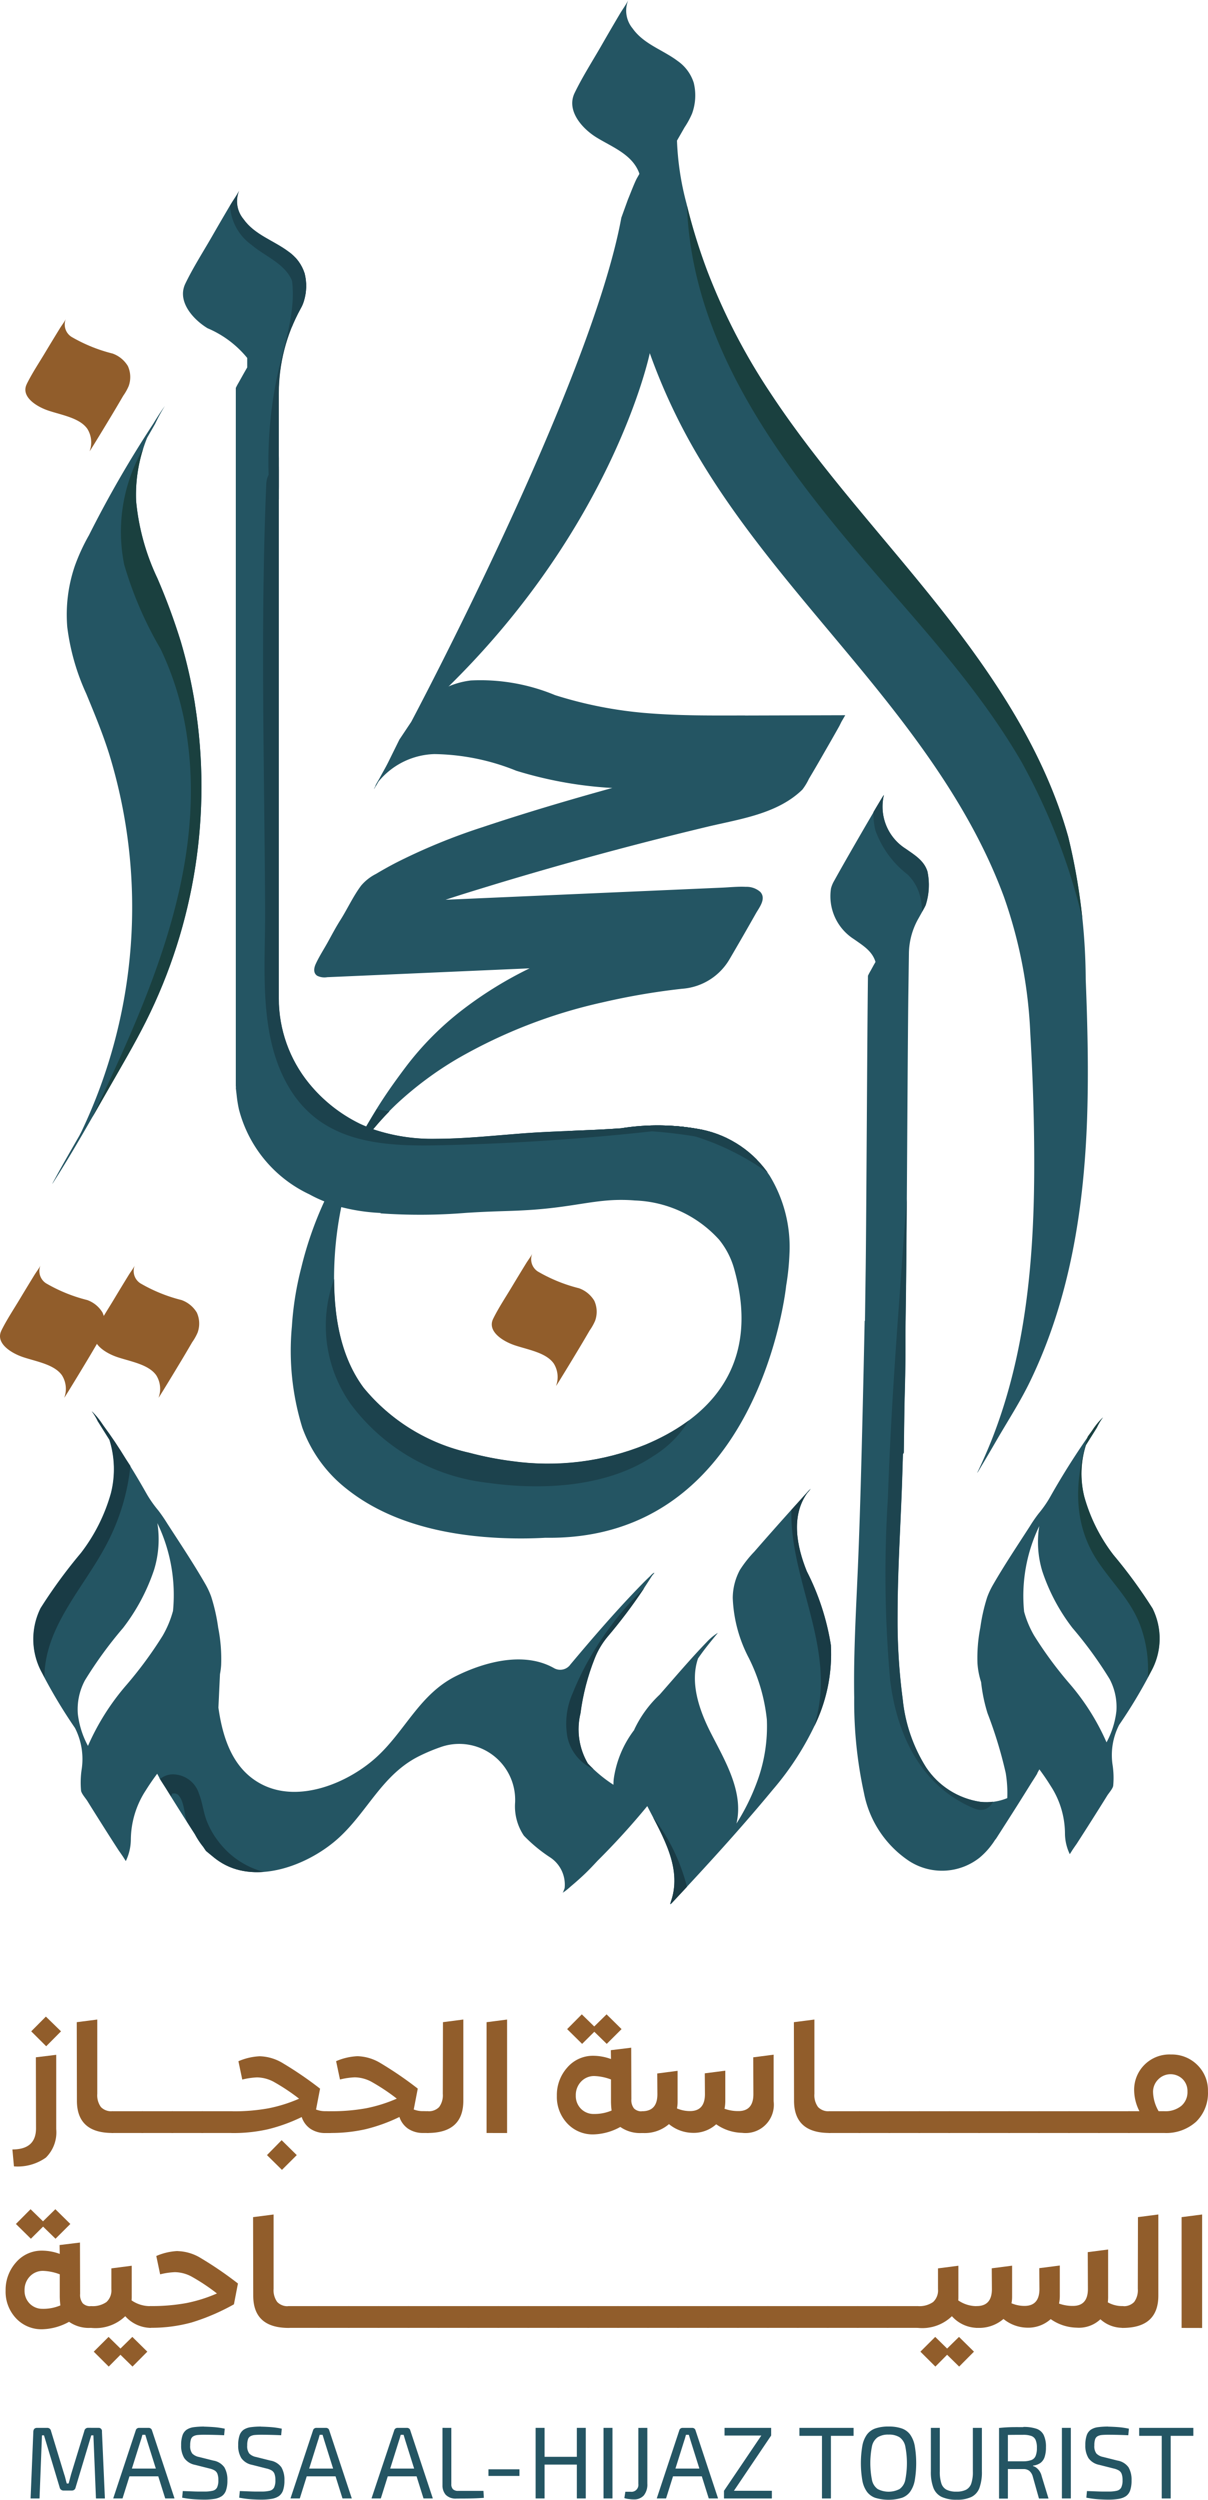 <svg xmlns="http://www.w3.org/2000/svg" xmlns:xlink="http://www.w3.org/1999/xlink" width="77.751" height="160.807" viewBox="0 0 77.751 160.807">
  <defs>
    <clipPath id="clip-path">
      <path id="Path_21017" data-name="Path 21017" d="M380.962,369.65a25.1,25.1,0,0,1-2.257-3.069,6.423,6.423,0,0,1-.64-1.531,10.335,10.335,0,0,1,.975-5.5,6.454,6.454,0,0,0,.2,2.914,12.324,12.324,0,0,0,1.938,3.637,25.751,25.751,0,0,1,2.377,3.264,3.829,3.829,0,0,1,.446,2.091,5.533,5.533,0,0,1-.634,2,14.946,14.946,0,0,0-2.408-3.808m-12.076-56.9q-.181.3-.356.594-.6,1.019-1.193,2.046c-.507.88-1.014,1.759-1.506,2.648a1.889,1.889,0,0,0-.2.483,3.273,3.273,0,0,0,1.476,3.263c.564.4,1.17.753,1.385,1.455,0,.005,0,.011,0,.016l-.111.193-.2.366q-.094.158-.171.324c-.049,3.52-.1,15.282-.146,18.8q-.023,1.7-.047,3.393l-.02.016q-.083,4.047-.186,8.094c-.056,2.171-.117,4.343-.2,6.514-.115,3.205-.343,6.411-.286,9.62a27.5,27.5,0,0,0,.627,6.131,6.8,6.8,0,0,0,2.9,4.375,3.9,3.9,0,0,0,4.541-.209,4.744,4.744,0,0,0,.806-.864c.077-.1.147-.214.219-.32-.023.053.044-.044.2-.293.143-.221.284-.444.426-.665q.854-1.329,1.686-2.673c.321-.494.444-.7.365-.6q.076-.133.147-.267c.211.286.416.577.607.877l.211.332a5.668,5.668,0,0,1,.83,2.933,3.119,3.119,0,0,0,.311,1.314l.174-.275c.131-.195.283-.412.25-.361q.5-.775.995-1.555c.329-.52.658-1.04.982-1.564.1-.166.377-.467.394-.656a5.617,5.617,0,0,0-.044-1.349,4.255,4.255,0,0,1,.414-2.535l.008-.016a32.312,32.312,0,0,0,2.056-3.429,4.353,4.353,0,0,0,.094-4.048,31.593,31.593,0,0,0-2.518-3.447,10.94,10.94,0,0,1-1.874-3.738,6.125,6.125,0,0,1,.1-3.325c.238-.376.476-.752.71-1.13a3.591,3.591,0,0,1,.393-.656,4.66,4.66,0,0,0-.559.648c-.058.082-.114.167-.171.25a23.67,23.67,0,0,0-1.4,2.085,20.658,20.658,0,0,0-1.251,2.088l-.107.185a7.4,7.4,0,0,1-.671.941,9.477,9.477,0,0,0-.556.81c-.8,1.242-1.632,2.482-2.371,3.765a4.952,4.952,0,0,0-.377.805,11.557,11.557,0,0,0-.437,1.936,10.064,10.064,0,0,0-.184,2.324,5.023,5.023,0,0,0,.233,1.192,10.454,10.454,0,0,0,.413,2,27.593,27.593,0,0,1,1.172,3.844,7.885,7.885,0,0,1,.1,1.617,3.516,3.516,0,0,1-1.724.245,5.1,5.1,0,0,1-3.5-2.224,10.1,10.1,0,0,1-1.5-4.364,38.44,38.44,0,0,1-.333-5.394c0-2.744.177-5.528.279-8.269.026-.7.044-1.408.067-2.112.018-.035.039-.068.055-.1q.02-1.446.04-2.892c0-.017,0-.034,0-.051.095-3.409.06-3.48.071-5.2q.017-1.207.034-2.414V344.2c0-.006,0-.012,0-.018h0c.048-3.622.1-15.219.145-18.71l.038-2.772a4.669,4.669,0,0,1,.605-2.224l.006-.01.256-.457a4.425,4.425,0,0,0,.214-.4,4.217,4.217,0,0,0,.116-2.161c-.214-.7-.82-1.057-1.385-1.455a3.207,3.207,0,0,1-1.417-3.477,2.79,2.79,0,0,0-.155.243" transform="translate(-365.569 -312.509)" fill="none"/>
    </clipPath>
    <clipPath id="clip-path-2">
      <path id="Path_21024" data-name="Path 21024" d="M158.123,494.648a3.949,3.949,0,0,1,.46-2.156,26.529,26.529,0,0,1,2.45-3.364,12.7,12.7,0,0,0,2-3.749,6.652,6.652,0,0,0,.21-3,10.773,10.773,0,0,1,.769,2.168,10.9,10.9,0,0,1,.236,3.5,6.632,6.632,0,0,1-.66,1.578,25.9,25.9,0,0,1-2.326,3.164,15.41,15.41,0,0,0-2.482,3.925,5.714,5.714,0,0,1-.653-2.064m1.3-18.795c.241.39.487.778.731,1.165a6.31,6.31,0,0,1,.1,3.427,11.289,11.289,0,0,1-1.932,3.853,32.5,32.5,0,0,0-2.6,3.552,4.486,4.486,0,0,0,.1,4.173,32.993,32.993,0,0,0,2.109,3.519.312.312,0,0,1,.018.032,4.385,4.385,0,0,1,.426,2.613,5.806,5.806,0,0,0-.045,1.391c.018.195.3.5.406.676.334.54.673,1.076,1.012,1.612s.68,1.071,1.025,1.6c-.034-.053.122.171.258.371l.18.284a3.232,3.232,0,0,0,.324-1.357,5.9,5.9,0,0,1,.863-3.038l.207-.325c.2-.31.408-.609.626-.9q.073.138.152.275c-.081-.1.046.108.376.617q.857,1.385,1.738,2.756l.156.243a5.135,5.135,0,0,0,.54.818c.058.087.115.174.176.257l.513.424a4.346,4.346,0,0,0,.74.48c2.343,1.185,5.51-.119,7.3-1.761,1.865-1.71,2.8-4.075,5.166-5.248a11.575,11.575,0,0,1,1.5-.619,3.6,3.6,0,0,1,4.672,3.544v.034a3.372,3.372,0,0,0,.563,2.162,9.733,9.733,0,0,0,1.723,1.418,2.1,2.1,0,0,1,.9,1.949c-.019.078-.059.148-.081.224-.028.1-.163.159.048.021a4.829,4.829,0,0,0,.431-.353c.325-.272.642-.552.947-.846.267-.258.522-.528.773-.8a47.449,47.449,0,0,0,3.2-3.516c1.018,2,2.324,4.072,1.466,6.288l.038.026c2.248-2.4,4.479-4.83,6.572-7.365a18.661,18.661,0,0,0,2.8-4.354,10.548,10.548,0,0,0,.941-4.949,15.891,15.891,0,0,0-1.551-4.753c-.639-1.58-1.036-3.535.022-5.026a2.681,2.681,0,0,0,.227-.279,4.124,4.124,0,0,0-.321.334c-.156.171-.31.342-.3.334q-1.518,1.676-3.006,3.382a7.512,7.512,0,0,0-.922,1.169,3.861,3.861,0,0,0-.462,1.806,9.041,9.041,0,0,0,1.033,3.857,11.441,11.441,0,0,1,1.162,3.966,10.246,10.246,0,0,1-.655,4.07,14.011,14.011,0,0,1-1.3,2.617c.484-2.044-.75-4.061-1.656-5.84-.738-1.45-1.351-3.216-.818-4.779q.188-.272.386-.536c.268-.348.544-.69.824-1.028l.068-.088a3.505,3.505,0,0,0-.7.578c-1.056,1.093-2.045,2.26-3.047,3.4a7.372,7.372,0,0,0-1.63,2.242c0,.011-.006.023-.01.034a6.741,6.741,0,0,0-1.316,3.158c-.012.122-.017.245-.018.366a8.917,8.917,0,0,1-1.651-1.371,4.343,4.343,0,0,1-.474-3.23,14.594,14.594,0,0,1,.914-3.528,5.083,5.083,0,0,1,.826-1.394,33.231,33.231,0,0,0,2.3-3.045c.192-.291.381-.584.569-.877.031-.048.246-.257.088-.172a1.134,1.134,0,0,0-.206.19q-.245.231-.48.47c-1.638,1.671-3.186,3.465-4.689,5.258l0,.006a.807.807,0,0,1-1.013.194c-1.9-1.083-4.405-.438-6.29.491-2.382,1.174-3.284,3.545-5.166,5.248-1.813,1.641-4.931,2.936-7.3,1.762-1.9-.941-2.569-2.957-2.853-4.966.032-.722.063-1.427.095-2.149a4.748,4.748,0,0,0,.076-.59,10.357,10.357,0,0,0-.189-2.4,11.916,11.916,0,0,0-.451-2,5.1,5.1,0,0,0-.389-.83c-.762-1.323-1.615-2.6-2.444-3.881a9.769,9.769,0,0,0-.573-.834,7.669,7.669,0,0,1-.692-.969l-.11-.191a21.3,21.3,0,0,0-1.289-2.152,24.6,24.6,0,0,0-1.443-2.149c-.059-.085-.116-.173-.177-.258a4.768,4.768,0,0,0-.576-.668,3.706,3.706,0,0,1,.406.676" transform="translate(-155.255 -475.177)" fill="none"/>
    </clipPath>
    <clipPath id="clip-path-3">
      <path id="Path_21027" data-name="Path 21027" d="M166.761,211.085a29.19,29.19,0,0,0-2.2,3.57,31.021,31.021,0,0,0-1.934,3.59,12.608,12.608,0,0,0-.914,1.987,9.686,9.686,0,0,0-.482,3.929,14.6,14.6,0,0,0,1.223,4.286c.532,1.288,1.065,2.568,1.481,3.9a33.541,33.541,0,0,1-1.788,24.257c-.036.074-.076.147-.113.221l-.163.287c-.442.771-.887,1.54-1.315,2.318l-.215.4q-.149.282.02.012c1.262-1.972,2.407-4.024,3.571-6.054.8-1.4,1.627-2.8,2.352-4.242a33.7,33.7,0,0,0,3.165-20.415,32.271,32.271,0,0,0-.916-4.041,40.158,40.158,0,0,0-1.5-4.057,14.745,14.745,0,0,1-1.374-4.977,9.744,9.744,0,0,1,.707-4.069c.172-.3.346-.6.516-.9a11.563,11.563,0,0,1,.626-1.147c-.272.372-.515.759-.754,1.152" transform="translate(-160.273 -209.933)" fill="none"/>
    </clipPath>
    <clipPath id="clip-path-4">
      <path id="Path_21030" data-name="Path 21030" d="M262.205,103.694q-.621,1.05-1.229,2.109c-.572.993-1.2,1.974-1.7,3.007-.553,1.148.51,2.311,1.429,2.87.98.6,2.234,1.066,2.7,2.209.017.04.028.082.042.123-.051.09-.1.178-.153.268-.158.282-.459,1.08-.585,1.378l-.424,1.176c-1.964,10.705-13.522,32.43-13.522,32.43L248,150.41l-1.242,2.515,3.067-4.661c11.847-10.859,14.292-22.709,14.292-22.709l-.008-.033a38.067,38.067,0,0,0,3.185,6.762c2.993,5.022,6.941,9.37,10.634,13.873,3.583,4.369,7.018,9.026,8.987,14.373a30.16,30.16,0,0,1,1.695,8.786c.17,2.972.266,5.956.251,8.933-.028,5.822-.581,11.755-2.739,17.212q-.4,1-.864,1.975l-.015.03c-.106.218,0,.057.091-.1.079-.132.153-.263.106-.185.355-.589.7-1.184,1.045-1.779.706-1.217,1.488-2.423,2.1-3.69a41.808,41.808,0,0,0,3.678-16.95c.1-2.974.029-5.952-.089-8.925a39.55,39.55,0,0,0-1.123-9.168c-1.534-5.475-4.757-10.3-8.246-14.717-3.635-4.6-7.669-8.9-10.908-13.808a39.87,39.87,0,0,1-4.092-7.907,36.958,36.958,0,0,1-1.33-4.32,18.174,18.174,0,0,1-.61-4.037c.162-.284.326-.566.486-.85a5.461,5.461,0,0,0,.484-.888,3.421,3.421,0,0,0,.109-1.982,2.709,2.709,0,0,0-1.031-1.4c-.964-.727-2.182-1.076-2.906-2.1a1.786,1.786,0,0,1-.276-1.824c-.138.288-.369.6-.527.864" transform="translate(-246.755 -102.83)" fill="none"/>
    </clipPath>
    <clipPath id="clip-path-5">
      <path id="Path_21044" data-name="Path 21044" d="M213.008,218.879c1.843-.117,2.617-.1,3.791-.167,3.364-.184,4.695-.825,7.073-.628a7.668,7.668,0,0,1,5.415,2.521l.008.01a5.2,5.2,0,0,1,.976,1.92c1.826,6.594-2.158,9.766-5.714,11.257a16.691,16.691,0,0,1-8.6,1.065,21.2,21.2,0,0,1-2.743-.537,12.266,12.266,0,0,1-6.81-4.184c-1.687-2.271-1.992-5.277-1.878-8.022a23.07,23.07,0,0,1,.442-3.605,12.246,12.246,0,0,0,2.558.378.379.379,0,0,1-.053.024,13.4,13.4,0,0,0,1.906.1c1.317,0,2.828-.08,3.632-.131m-15.142-64.885q-.621,1.051-1.229,2.109c-.573.993-1.2,1.974-1.7,3.007-.553,1.148.51,2.312,1.429,2.87a6.618,6.618,0,0,1,2.553,1.911c0,.218,0,.394,0,.611-.116.2-.233.405-.347.609l-.211.377a3.76,3.76,0,0,0-.176.334v44.861c0,.042.006.094.009.141a.148.148,0,0,0-.009.017l.055.476a7.927,7.927,0,0,0,.147.914,9.526,9.526,0,0,0,5.5,5.916,23.089,23.089,0,0,0-1.482,4.26,20.1,20.1,0,0,0-.605,3.784,16.744,16.744,0,0,0,.67,6.508,8.782,8.782,0,0,0,2.842,3.933c2.844,2.274,6.644,3.053,10.2,3.179.861.031,1.732.023,2.6-.026h0c13.839.216,15.5-16.212,15.5-16.212h0a16.131,16.131,0,0,0,.213-2.058,8.8,8.8,0,0,0-1.27-5.01,6.922,6.922,0,0,0-4.38-2.971,14.838,14.838,0,0,0-5.2-.089h0c-1.938.146-4.338.178-6.276.324-1.882.142-3.775.351-5.663.354a11.9,11.9,0,0,1-4.017-.614,18.453,18.453,0,0,1,1.5-1.608,22.374,22.374,0,0,1,3.913-2.919,32.961,32.961,0,0,1,9.394-3.644,44.167,44.167,0,0,1,4.964-.855l.209-.021a3.849,3.849,0,0,0,2.975-1.9l.008-.013q.847-1.444,1.67-2.9c.223-.4.7-.959.3-1.4a1.329,1.329,0,0,0-.932-.331c-.5-.027-1.019.03-1.522.052l-3.309.145-6.718.294-7.782.341c1.1-.364,2.216-.7,3.328-1.04q6.7-2.023,13.511-3.654c2.094-.5,4.514-.822,6.125-2.39a3.836,3.836,0,0,0,.421-.691q.5-.84.983-1.687c.325-.564.651-1.128.97-1.7.019-.033.077-.153.142-.285l.245-.425-6.455.02c-2.063.006-4.129.021-6.187-.14a26.617,26.617,0,0,1-6.038-1.169,12.5,12.5,0,0,0-5.42-.943,5.223,5.223,0,0,0-2.364.9,3.7,3.7,0,0,0-.855.865c-.059.085-.114.173-.171.259.052-.118-.021,0-.224.352-.274.449-.527.912-.789,1.363-.5.853-1.015,1.7-1.484,2.573q-.357.607-.226.429c-.028.055-.059.109-.086.164-.087.174-.005.046.072-.083.064-.106.125-.213.086-.148.034-.057.067-.115.1-.171a4.827,4.827,0,0,1,3.6-1.766,14.542,14.542,0,0,1,5.262,1.071,25.8,25.8,0,0,0,5.675,1.076c.17.014.34.02.509.031-2.8.774-5.591,1.6-8.343,2.519a38.692,38.692,0,0,0-5.557,2.28q-.666.346-1.31.73a3.08,3.08,0,0,0-.962.757c-.51.684-.878,1.492-1.324,2.2-.3.471-.557.962-.827,1.448-.251.453-.545.906-.764,1.38-.118.255-.182.587.091.768a1.052,1.052,0,0,0,.646.092l.9-.039,1.6-.07,3.309-.145,7.217-.316a25.031,25.031,0,0,0-4.325,2.671,19.374,19.374,0,0,0-3.592,3.605c-.59.781-1.165,1.577-1.693,2.4-.315.493-.616.994-.912,1.5-.144-.06-.289-.12-.43-.189a9.715,9.715,0,0,1-3.261-2.595,8.663,8.663,0,0,1-1.939-5.462V166.173a11.291,11.291,0,0,1,1.4-5.447l.015-.028a2.2,2.2,0,0,0,.2-.469,3.291,3.291,0,0,0,.046-1.773,2.713,2.713,0,0,0-1.031-1.4c-.965-.727-2.182-1.076-2.906-2.1a1.786,1.786,0,0,1-.276-1.823c-.139.288-.369.6-.527.863" transform="translate(-194.788 -153.13)" fill="none"/>
    </clipPath>
  </defs>
  <g id="logo" transform="translate(-146.436 -102.83)">
    <path id="Path_20943" data-name="Path 20943" d="M149.812,644.538l-.1-1.09q1.52,0,1.52-1.36l-.01-4.568,1.311-.16v4.778a2.281,2.281,0,0,1-.666,1.834,3.132,3.132,0,0,1-2.057.565m2.077-7.727-.964-.96.944-.949.974.949Z" transform="translate(-2.478 -402.348)" fill="#915d2b"/>
    <path id="Path_20944" data-name="Path 20944" d="M169,642.978q-2.285,0-2.285-2.079l-.01-5.048,1.321-.17v4.778a1.281,1.281,0,0,0,.234.85.915.915,0,0,0,.73.27c.066,0,.1.03.1.09l.01,1.21a.088.088,0,0,1-.1.1" transform="translate(-15.329 -402.938)" fill="#915d2b"/>
    <path id="Path_20945" data-name="Path 20945" d="M177.74,659.87c.066,0,.1.03.1.09v1.21a.088.088,0,0,1-.1.1h-1.928a.088.088,0,0,1-.1-.1v-1.21q0-.09.1-.09Z" transform="translate(-22.139 -421.229)" fill="#915d2b"/>
    <path id="Path_20946" data-name="Path 20946" d="M185.647,659.87c.066,0,.1.03.1.09v1.21a.088.088,0,0,1-.1.1h-1.928a.088.088,0,0,1-.1-.1v-1.21c0-.06.033-.09.1-.09Z" transform="translate(-28.118 -421.229)" fill="#915d2b"/>
    <path id="Path_20947" data-name="Path 20947" d="M193.552,659.87c.066,0,.1.03.1.09v1.21a.088.088,0,0,1-.1.1h-1.928a.088.088,0,0,1-.1-.1v-1.21q0-.09.1-.09Z" transform="translate(-34.096 -421.229)" fill="#915d2b"/>
    <path id="Path_20948" data-name="Path 20948" d="M201.459,659.87c.066,0,.1.03.1.09v1.21a.088.088,0,0,1-.1.1h-1.928a.088.088,0,0,1-.1-.1v-1.21q0-.09.1-.09Z" transform="translate(-40.075 -421.229)" fill="#915d2b"/>
    <path id="Path_20949" data-name="Path 20949" d="M213.726,648.9c.066,0,.1.03.1.09v1.21a.088.088,0,0,1-.1.1h-.268a1.709,1.709,0,0,1-.984-.27,1.465,1.465,0,0,1-.566-.76,10.768,10.768,0,0,1-2.186.79,10.062,10.062,0,0,1-2.275.24c-.073,0-.109-.033-.109-.1v-1.21c0-.06.037-.09.109-.09a12.33,12.33,0,0,0,2.315-.19,9.528,9.528,0,0,0,1.977-.62,12.988,12.988,0,0,0-1.65-1.095,2.345,2.345,0,0,0-1.053-.275,4.635,4.635,0,0,0-.954.14l-.248-1.18a3.905,3.905,0,0,1,1.371-.32,3.01,3.01,0,0,1,1.411.4,23.661,23.661,0,0,1,2.474,1.684l-.258,1.339h-.01a1.607,1.607,0,0,0,.646.11Zm-4.054,2.819.944-.96.974.96-.954.95Z" transform="translate(-46.053 -410.255)" fill="#915d2b"/>
    <path id="Path_20950" data-name="Path 20950" d="M239.522,648.895q.1,0,.1.09v1.209a.088.088,0,0,1-.1.1h-.268a1.71,1.71,0,0,1-.984-.27,1.465,1.465,0,0,1-.566-.759,10.761,10.761,0,0,1-2.186.789,10.062,10.062,0,0,1-2.275.24c-.073,0-.109-.033-.109-.1v-1.209c0-.06.037-.09.109-.09a12.372,12.372,0,0,0,2.315-.19,9.553,9.553,0,0,0,1.977-.62,12.976,12.976,0,0,0-1.65-1.095,2.344,2.344,0,0,0-1.053-.275,4.643,4.643,0,0,0-.954.14l-.249-1.18a3.9,3.9,0,0,1,1.371-.32,3.012,3.012,0,0,1,1.411.4,23.727,23.727,0,0,1,2.474,1.685l-.258,1.339h-.01a1.605,1.605,0,0,0,.646.11Z" transform="translate(-65.56 -410.254)" fill="#915d2b"/>
    <path id="Path_20951" data-name="Path 20951" d="M259.029,642.978a.088.088,0,0,1-.1-.1v-1.21q0-.09.109-.09a.915.915,0,0,0,.73-.27,1.28,1.28,0,0,0,.234-.85l.01-4.608,1.312-.17V640.9q0,2.079-2.3,2.079" transform="translate(-85.066 -402.938)" fill="#915d2b"/>
    <path id="Path_20952" data-name="Path 20952" d="M274.9,642.978v-7.127l1.321-.17v7.3Z" transform="translate(-97.147 -402.937)" fill="#915d2b"/>
    <path id="Path_20953" data-name="Path 20953" d="M298.94,640.525c.066,0,.1.03.1.09v1.21a.088.088,0,0,1-.1.1,2.212,2.212,0,0,1-1.411-.39,3.748,3.748,0,0,1-1.709.48,2.239,2.239,0,0,1-1.709-.71,2.486,2.486,0,0,1-.666-1.769,2.65,2.65,0,0,1,.671-1.824,2.18,2.18,0,0,1,1.7-.755,3.36,3.36,0,0,1,1.113.21l-.01-.57,1.312-.16.01,3.308a.866.866,0,0,0,.169.6.678.678,0,0,0,.526.185m-3.08-5.118-.785.78-.964-.95.944-.95.8.78.795-.78.964.95-.954.95Zm-.04,5.288a2.819,2.819,0,0,0,1.153-.22,4.909,4.909,0,0,1-.04-.56v-1.439a3.369,3.369,0,0,0-1.053-.22,1.145,1.145,0,0,0-.874.36,1.251,1.251,0,0,0-.338.89,1.167,1.167,0,0,0,.323.845,1.132,1.132,0,0,0,.829.345" transform="translate(-111.168 -401.883)" fill="#915d2b"/>
    <path id="Path_20954" data-name="Path 20954" d="M322.819,645.117l1.312-.17v2.989a1.82,1.82,0,0,1-2.037,2.039,3,3,0,0,1-1.659-.55,2.167,2.167,0,0,1-1.56.55,2.462,2.462,0,0,1-1.48-.56,2.392,2.392,0,0,1-1.719.57.088.088,0,0,1-.1-.1v-1.21q0-.09.1-.09.973,0,.974-1.09l-.01-1.339,1.311-.17v1.96a2.274,2.274,0,0,1-.04.46,2.15,2.15,0,0,0,.835.17q.964,0,.964-1.09l-.01-1.339,1.321-.17v1.959a2.507,2.507,0,0,1-.05.49,2.574,2.574,0,0,0,.894.15q.964,0,.964-1.09Z" transform="translate(-127.902 -409.944)" fill="#915d2b"/>
    <path id="Path_20955" data-name="Path 20955" d="M358.3,642.978q-2.285,0-2.285-2.079l-.01-5.048,1.321-.17v4.778a1.279,1.279,0,0,0,.234.85.915.915,0,0,0,.73.27c.066,0,.1.03.1.09l.01,1.21a.088.088,0,0,1-.1.1" transform="translate(-158.472 -402.938)" fill="#915d2b"/>
    <path id="Path_20956" data-name="Path 20956" d="M367.035,659.87q.1,0,.1.09v1.21a.088.088,0,0,1-.1.1h-1.927a.088.088,0,0,1-.1-.1v-1.21c0-.06.033-.09.1-.09Z" transform="translate(-165.282 -421.229)" fill="#915d2b"/>
    <path id="Path_20957" data-name="Path 20957" d="M374.941,659.87q.1,0,.1.09v1.21a.088.088,0,0,1-.1.1h-1.928a.088.088,0,0,1-.1-.1v-1.21c0-.06.033-.09.1-.09Z" transform="translate(-171.261 -421.229)" fill="#915d2b"/>
    <path id="Path_20958" data-name="Path 20958" d="M382.848,659.87c.066,0,.1.03.1.09v1.21a.088.088,0,0,1-.1.1H380.92a.088.088,0,0,1-.1-.1v-1.21c0-.06.033-.09.1-.09Z" transform="translate(-177.24 -421.229)" fill="#915d2b"/>
    <path id="Path_20959" data-name="Path 20959" d="M390.754,659.87c.066,0,.1.03.1.09v1.21a.088.088,0,0,1-.1.1h-1.928a.088.088,0,0,1-.1-.1v-1.21c0-.06.033-.09.1-.09Z" transform="translate(-183.219 -421.229)" fill="#915d2b"/>
    <path id="Path_20960" data-name="Path 20960" d="M398.659,659.87c.066,0,.1.03.1.09v1.21a.088.088,0,0,1-.1.1h-1.928a.088.088,0,0,1-.1-.1v-1.21c0-.06.033-.09.1-.09Z" transform="translate(-189.196 -421.229)" fill="#915d2b"/>
    <path id="Path_20961" data-name="Path 20961" d="M406.566,659.87c.066,0,.1.03.1.09v1.21a.088.088,0,0,1-.1.1h-1.927a.088.088,0,0,1-.1-.1v-1.21q0-.09.1-.09Z" transform="translate(-195.175 -421.229)" fill="#915d2b"/>
    <path id="Path_20962" data-name="Path 20962" d="M414.472,659.87c.066,0,.1.03.1.09v1.21a.088.088,0,0,1-.1.1h-1.928a.088.088,0,0,1-.1-.1v-1.21c0-.06.033-.09.1-.09Z" transform="translate(-201.154 -421.229)" fill="#915d2b"/>
    <path id="Path_20963" data-name="Path 20963" d="M422.377,659.87q.1,0,.1.09v1.21a.088.088,0,0,1-.1.1h-1.928a.088.088,0,0,1-.1-.1v-1.21c0-.06.033-.09.1-.09Z" transform="translate(-207.132 -421.229)" fill="#915d2b"/>
    <path id="Path_20964" data-name="Path 20964" d="M430.283,659.87q.1,0,.1.09v1.21a.088.088,0,0,1-.1.1h-1.928a.088.088,0,0,1-.1-.1v-1.21c0-.06.033-.09.1-.09Z" transform="translate(-213.11 -421.229)" fill="#915d2b"/>
    <path id="Path_20965" data-name="Path 20965" d="M438.19,659.87q.1,0,.1.09v1.21a.088.088,0,0,1-.1.1h-1.927a.088.088,0,0,1-.1-.1v-1.21c0-.06.033-.09.1-.09Z" transform="translate(-219.089 -421.229)" fill="#915d2b"/>
    <path id="Path_20966" data-name="Path 20966" d="M446.87,644.905a2.321,2.321,0,0,1,1.7.675,2.286,2.286,0,0,1,.681,1.694,2.573,2.573,0,0,1-.76,1.954,2.877,2.877,0,0,1-2.072.725h-2.255a.088.088,0,0,1-.1-.1v-1.21c0-.06.033-.09.1-.09h.676a3.026,3.026,0,0,1-.338-1.28,2.27,2.27,0,0,1,2.365-2.369m-.417,3.649a1.611,1.611,0,0,0,1.083-.34,1.159,1.159,0,0,0,.4-.93,1.079,1.079,0,0,0-.313-.795,1.111,1.111,0,0,0-1.575.025,1.126,1.126,0,0,0-.328.809,2.6,2.6,0,0,0,.358,1.229Z" transform="translate(-225.067 -409.913)" fill="#915d2b"/>
    <path id="Path_20967" data-name="Path 20967" d="M153.414,691.943c.066,0,.1.03.1.09v1.209a.088.088,0,0,1-.1.1,2.215,2.215,0,0,1-1.411-.39,3.745,3.745,0,0,1-1.709.48,2.238,2.238,0,0,1-1.709-.71,2.485,2.485,0,0,1-.666-1.769,2.65,2.65,0,0,1,.671-1.824,2.179,2.179,0,0,1,1.7-.755,3.364,3.364,0,0,1,1.113.21l-.01-.57,1.312-.16.01,3.308a.867.867,0,0,0,.169.6.68.68,0,0,0,.527.185m-3.08-5.118-.785.78-.964-.95.944-.95.8.78.795-.78.964.95-.954.95Zm-.04,5.288a2.818,2.818,0,0,0,1.153-.22,4.988,4.988,0,0,1-.04-.56v-1.44a3.368,3.368,0,0,0-1.053-.22,1.145,1.145,0,0,0-.875.36,1.25,1.25,0,0,0-.338.89,1.168,1.168,0,0,0,.323.845,1.134,1.134,0,0,0,.83.345" transform="translate(-1.122 -440.765)" fill="#915d2b"/>
    <path id="Path_20968" data-name="Path 20968" d="M173.954,703.227q.1,0,.1.09v1.21a.088.088,0,0,1-.1.1,2.236,2.236,0,0,1-1.6-.75,2.748,2.748,0,0,1-2.206.75.088.088,0,0,1-.1-.1l.01-1.21q0-.09.1-.09a1.538,1.538,0,0,0,.984-.26,1.011,1.011,0,0,0,.318-.83V700.8l1.311-.17v1.959a2.7,2.7,0,0,1-.01.27,2.083,2.083,0,0,0,1.192.37m-1.908,2.729.765-.75.964.95-.954.96-.775-.76-.755.76-.964-.96.954-.95Z" transform="translate(-17.856 -452.05)" fill="#915d2b"/>
    <path id="Path_20969" data-name="Path 20969" d="M187.525,696.775a3.01,3.01,0,0,1,1.411.4,23.716,23.716,0,0,1,2.474,1.684l-.258,1.339a13.794,13.794,0,0,1-2.713,1.165,9.691,9.691,0,0,1-2.673.345q-.109,0-.109-.1V700.4q0-.09.109-.09a12.337,12.337,0,0,0,2.315-.19,9.519,9.519,0,0,0,1.977-.62,12.929,12.929,0,0,0-1.649-1.095,2.343,2.343,0,0,0-1.053-.275,4.649,4.649,0,0,0-.954.14l-.248-1.18a3.9,3.9,0,0,1,1.371-.32" transform="translate(-29.659 -449.136)" fill="#915d2b"/>
    <path id="Path_20970" data-name="Path 20970" d="M215.541,694.4q-2.285,0-2.285-2.079l-.01-5.048,1.321-.17v4.778a1.281,1.281,0,0,0,.234.85.915.915,0,0,0,.73.27c.066,0,.1.03.1.09l.01,1.21a.088.088,0,0,1-.1.1" transform="translate(-50.521 -441.819)" fill="#915d2b"/>
    <path id="Path_20971" data-name="Path 20971" d="M224.28,711.288c.066,0,.1.03.1.09v1.209a.088.088,0,0,1-.1.1h-1.928a.088.088,0,0,1-.1-.1v-1.209q0-.09.1-.09Z" transform="translate(-57.332 -460.111)" fill="#915d2b"/>
    <path id="Path_20972" data-name="Path 20972" d="M232.186,711.288c.066,0,.1.03.1.09v1.209a.088.088,0,0,1-.1.1h-1.928a.088.088,0,0,1-.1-.1v-1.209q0-.09.1-.09Z" transform="translate(-63.311 -460.111)" fill="#915d2b"/>
    <path id="Path_20973" data-name="Path 20973" d="M240.092,711.288c.066,0,.1.03.1.09v1.209a.088.088,0,0,1-.1.1h-1.928a.088.088,0,0,1-.1-.1v-1.209q0-.09.1-.09Z" transform="translate(-69.289 -460.111)" fill="#915d2b"/>
    <path id="Path_20974" data-name="Path 20974" d="M248,711.288c.066,0,.1.03.1.09v1.209a.088.088,0,0,1-.1.1H246.07a.088.088,0,0,1-.1-.1v-1.209q0-.09.1-.09Z" transform="translate(-75.268 -460.111)" fill="#915d2b"/>
    <path id="Path_20975" data-name="Path 20975" d="M255.9,711.288c.066,0,.1.03.1.09v1.209a.088.088,0,0,1-.1.1h-1.928a.088.088,0,0,1-.1-.1v-1.209c0-.06.033-.09.1-.09Z" transform="translate(-81.246 -460.111)" fill="#915d2b"/>
    <path id="Path_20976" data-name="Path 20976" d="M263.81,711.288c.066,0,.1.03.1.09v1.209a.088.088,0,0,1-.1.1h-1.928a.088.088,0,0,1-.1-.1v-1.209q0-.09.1-.09Z" transform="translate(-87.224 -460.111)" fill="#915d2b"/>
    <path id="Path_20977" data-name="Path 20977" d="M271.716,711.288c.066,0,.1.03.1.09v1.209a.088.088,0,0,1-.1.1h-1.928a.088.088,0,0,1-.1-.1v-1.209q0-.09.1-.09Z" transform="translate(-93.203 -460.111)" fill="#915d2b"/>
    <path id="Path_20978" data-name="Path 20978" d="M279.621,711.288c.066,0,.1.03.1.09v1.209a.088.088,0,0,1-.1.1h-1.928a.088.088,0,0,1-.1-.1v-1.209q0-.09.1-.09Z" transform="translate(-99.181 -460.111)" fill="#915d2b"/>
    <path id="Path_20979" data-name="Path 20979" d="M287.528,711.288q.1,0,.1.09v1.209a.088.088,0,0,1-.1.1H285.6a.088.088,0,0,1-.1-.1v-1.209q0-.09.1-.09Z" transform="translate(-105.16 -460.111)" fill="#915d2b"/>
    <path id="Path_20980" data-name="Path 20980" d="M295.435,711.288q.1,0,.1.09v1.209a.088.088,0,0,1-.1.1h-1.928a.088.088,0,0,1-.1-.1v-1.209c0-.06.033-.09.1-.09Z" transform="translate(-111.139 -460.111)" fill="#915d2b"/>
    <path id="Path_20981" data-name="Path 20981" d="M303.34,711.288q.1,0,.1.09v1.209a.088.088,0,0,1-.1.1h-1.927a.088.088,0,0,1-.1-.1v-1.209c0-.06.033-.09.1-.09Z" transform="translate(-117.117 -460.111)" fill="#915d2b"/>
    <path id="Path_20982" data-name="Path 20982" d="M311.246,711.288q.1,0,.1.09v1.209a.088.088,0,0,1-.1.1h-1.927a.088.088,0,0,1-.1-.1v-1.209q0-.09.1-.09Z" transform="translate(-123.095 -460.111)" fill="#915d2b"/>
    <path id="Path_20983" data-name="Path 20983" d="M319.152,711.288q.1,0,.1.09v1.209a.088.088,0,0,1-.1.1h-1.928a.088.088,0,0,1-.1-.1v-1.209c0-.06.033-.09.1-.09Z" transform="translate(-129.074 -460.111)" fill="#915d2b"/>
    <path id="Path_20984" data-name="Path 20984" d="M327.058,711.288c.066,0,.1.03.1.09v1.209a.088.088,0,0,1-.1.1H325.13a.088.088,0,0,1-.1-.1v-1.209c0-.06.033-.09.1-.09Z" transform="translate(-135.052 -460.111)" fill="#915d2b"/>
    <path id="Path_20985" data-name="Path 20985" d="M334.964,711.288c.066,0,.1.03.1.09v1.209a.088.088,0,0,1-.1.1h-1.928a.088.088,0,0,1-.1-.1v-1.209c0-.06.033-.09.1-.09Z" transform="translate(-141.031 -460.111)" fill="#915d2b"/>
    <path id="Path_20986" data-name="Path 20986" d="M342.87,711.288q.1,0,.1.09v1.209a.088.088,0,0,1-.1.1h-1.928a.088.088,0,0,1-.1-.1v-1.209c0-.06.033-.09.1-.09Z" transform="translate(-147.009 -460.111)" fill="#915d2b"/>
    <path id="Path_20987" data-name="Path 20987" d="M350.775,711.288q.1,0,.1.09v1.209a.088.088,0,0,1-.1.1h-1.928a.088.088,0,0,1-.1-.1v-1.209c0-.06.033-.09.1-.09Z" transform="translate(-152.987 -460.111)" fill="#915d2b"/>
    <path id="Path_20988" data-name="Path 20988" d="M358.682,711.288q.1,0,.1.09v1.209a.088.088,0,0,1-.1.1h-1.928a.088.088,0,0,1-.1-.1v-1.209c0-.06.033-.09.1-.09Z" transform="translate(-158.966 -460.111)" fill="#915d2b"/>
    <path id="Path_20989" data-name="Path 20989" d="M366.588,711.288q.1,0,.1.09v1.209a.088.088,0,0,1-.1.1H364.66a.088.088,0,0,1-.1-.1v-1.209c0-.06.033-.09.1-.09Z" transform="translate(-164.944 -460.111)" fill="#915d2b"/>
    <path id="Path_20990" data-name="Path 20990" d="M374.494,711.288q.1,0,.1.09v1.209a.088.088,0,0,1-.1.1h-1.927a.088.088,0,0,1-.1-.1v-1.209c0-.06.033-.09.1-.09Z" transform="translate(-170.923 -460.111)" fill="#915d2b"/>
    <path id="Path_20991" data-name="Path 20991" d="M382.4,711.288q.1,0,.1.09v1.209a.088.088,0,0,1-.1.1h-1.928a.088.088,0,0,1-.1-.1v-1.209c0-.06.033-.09.1-.09Z" transform="translate(-176.901 -460.111)" fill="#915d2b"/>
    <path id="Path_20992" data-name="Path 20992" d="M392.184,703.227c.066,0,.1.03.1.09v1.21a.088.088,0,0,1-.1.1,2.236,2.236,0,0,1-1.6-.75,2.749,2.749,0,0,1-2.206.75.088.088,0,0,1-.1-.1l.01-1.21q0-.09.1-.09a1.538,1.538,0,0,0,.983-.26,1.011,1.011,0,0,0,.318-.83V700.8l1.312-.17v1.959c0,.12,0,.21-.01.27a2.082,2.082,0,0,0,1.192.37m-1.908,2.729.765-.75.964.95-.954.96-.775-.76-.755.76-.964-.96.954-.95Z" transform="translate(-182.88 -452.05)" fill="#915d2b"/>
    <path id="Path_20993" data-name="Path 20993" d="M413.375,700c.066,0,.1.03.1.09V701.3a.088.088,0,0,1-.1.1,2.107,2.107,0,0,1-1.431-.55,2.016,2.016,0,0,1-1.54.54,3,3,0,0,1-1.659-.55,2.166,2.166,0,0,1-1.56.55,2.463,2.463,0,0,1-1.48-.56,2.392,2.392,0,0,1-1.719.57.088.088,0,0,1-.1-.1v-1.209q0-.09.1-.09.973,0,.974-1.09l-.01-1.339,1.311-.17v1.959a2.273,2.273,0,0,1-.04.46,2.145,2.145,0,0,0,.835.17q.964,0,.964-1.09l-.01-1.339,1.321-.17v1.959a2.5,2.5,0,0,1-.05.49,2.571,2.571,0,0,0,.894.15q.964,0,.964-1.09l-.01-2.369,1.312-.17v2.989a2.976,2.976,0,0,1-.02.41,1.88,1.88,0,0,0,.954.24" transform="translate(-194.682 -448.826)" fill="#915d2b"/>
    <path id="Path_20994" data-name="Path 20994" d="M442.5,694.4a.088.088,0,0,1-.1-.1v-1.21c0-.06.036-.09.109-.09a.915.915,0,0,0,.73-.27,1.28,1.28,0,0,0,.234-.85l.01-4.608,1.312-.17v5.218q0,2.079-2.3,2.079" transform="translate(-223.804 -441.819)" fill="#915d2b"/>
    <path id="Path_20995" data-name="Path 20995" d="M458.372,694.4v-7.127l1.321-.17v7.3Z" transform="translate(-235.884 -441.819)" fill="#915d2b"/>
    <path id="Path_20996" data-name="Path 20996" d="M158.865,743.411a.212.212,0,0,1,.236.244l.19,4.3h-.576l-.164-4.062h-.137l-1.008,3.351a.237.237,0,0,1-.248.2h-.517a.25.25,0,0,1-.262-.2l-1.008-3.351h-.131l-.157,4.062h-.576l.177-4.3q.013-.243.242-.244h.654a.24.24,0,0,1,.242.2l.844,2.771q.052.151.088.3t.082.309h.118q.046-.158.085-.309t.085-.316l.844-2.758a.237.237,0,0,1,.249-.2Z" transform="translate(-6.103 -484.402)" fill="#245563"/>
    <path id="Path_20997" data-name="Path 20997" d="M178.623,743.411a.228.228,0,0,1,.138.043.205.205,0,0,1,.079.115l1.453,4.384h-.6l-1.171-3.726c-.018-.061-.036-.124-.056-.188s-.038-.124-.056-.181h-.183c-.018.057-.035.117-.052.181s-.037.126-.059.188l-1.171,3.726h-.6l1.453-4.384a.2.2,0,0,1,.078-.115.228.228,0,0,1,.137-.043Zm.838,3.12h-2.29v-.5h2.29Z" transform="translate(-22.623 -484.402)" fill="#245563"/>
    <path id="Path_20998" data-name="Path 20998" d="M195.719,743.087q.32.007.661.033a5.188,5.188,0,0,1,.68.1l-.039.422q-.282-.014-.622-.023t-.654-.01q-.242,0-.415.016a.723.723,0,0,0-.285.079.357.357,0,0,0-.16.2,1.237,1.237,0,0,0-.049.392.784.784,0,0,0,.134.523.839.839,0,0,0,.435.221l.916.23a1.092,1.092,0,0,1,.717.438,1.586,1.586,0,0,1,.193.839,1.907,1.907,0,0,1-.089.639.752.752,0,0,1-.271.372,1.16,1.16,0,0,1-.471.177,4.062,4.062,0,0,1-.68.049q-.222,0-.579-.02a6.539,6.539,0,0,1-.821-.105l.039-.428.622.023q.236.01.405.01h.354a2.233,2.233,0,0,0,.546-.053.419.419,0,0,0,.281-.211,1.051,1.051,0,0,0,.082-.467,1.122,1.122,0,0,0-.059-.408.44.44,0,0,0-.186-.221,1.157,1.157,0,0,0-.324-.122l-.936-.237a1.1,1.1,0,0,1-.69-.435,1.513,1.513,0,0,1-.2-.829,1.877,1.877,0,0,1,.088-.635.722.722,0,0,1,.268-.362,1.079,1.079,0,0,1,.455-.161,4.67,4.67,0,0,1,.654-.04" transform="translate(-36.159 -484.157)" fill="#245563"/>
    <path id="Path_20999" data-name="Path 20999" d="M210.775,743.087q.32.007.661.033a5.188,5.188,0,0,1,.68.1l-.039.422q-.282-.014-.622-.023t-.654-.01q-.242,0-.415.016a.723.723,0,0,0-.285.079.357.357,0,0,0-.16.2,1.237,1.237,0,0,0-.049.392.784.784,0,0,0,.134.523.839.839,0,0,0,.435.221l.916.23a1.092,1.092,0,0,1,.717.438,1.586,1.586,0,0,1,.193.839,1.908,1.908,0,0,1-.089.639.752.752,0,0,1-.271.372,1.16,1.16,0,0,1-.471.177,4.061,4.061,0,0,1-.68.049q-.222,0-.579-.02a6.539,6.539,0,0,1-.821-.105l.039-.428.622.023q.236.01.405.01h.354a2.234,2.234,0,0,0,.546-.053.419.419,0,0,0,.281-.211,1.051,1.051,0,0,0,.082-.467,1.122,1.122,0,0,0-.059-.408.441.441,0,0,0-.186-.221,1.157,1.157,0,0,0-.324-.122l-.935-.237a1.1,1.1,0,0,1-.69-.435,1.512,1.512,0,0,1-.2-.829,1.879,1.879,0,0,1,.088-.635.722.722,0,0,1,.268-.362,1.079,1.079,0,0,1,.455-.161,4.67,4.67,0,0,1,.654-.04" transform="translate(-47.544 -484.157)" fill="#245563"/>
    <path id="Path_21000" data-name="Path 21000" d="M225.426,743.411a.228.228,0,0,1,.138.043.2.2,0,0,1,.078.115l1.453,4.384h-.6l-1.171-3.726c-.018-.061-.036-.124-.056-.188l-.056-.181h-.183c-.017.057-.035.117-.052.181s-.037.126-.059.188l-1.171,3.726h-.6l1.453-4.384a.2.2,0,0,1,.078-.115.228.228,0,0,1,.138-.043Zm.838,3.12h-2.29v-.5h2.29Z" transform="translate(-58.015 -484.402)" fill="#245563"/>
    <path id="Path_21001" data-name="Path 21001" d="M246.815,743.411a.228.228,0,0,1,.138.043.2.2,0,0,1,.078.115l1.453,4.384h-.6l-1.171-3.726c-.018-.061-.036-.124-.056-.188l-.056-.181h-.183c-.018.057-.035.117-.052.181s-.037.126-.059.188l-1.171,3.726h-.6L246,743.569a.2.2,0,0,1,.078-.115.228.228,0,0,1,.138-.043Zm.838,3.12h-2.29v-.5h2.29Z" transform="translate(-74.189 -484.402)" fill="#245563"/>
    <path id="Path_21002" data-name="Path 21002" d="M263.82,743.411v3.621a.444.444,0,0,0,.108.329.457.457,0,0,0,.33.105h1.629l.026.448q-.425.033-.867.04t-.88.006a.889.889,0,0,1-.707-.244.906.906,0,0,1-.209-.612v-3.693Z" transform="translate(-88.335 -484.402)" fill="#245563"/>
    <rect id="Rectangle_11476" data-name="Rectangle 11476" width="1.996" height="0.428" transform="translate(177.874 261.675)" fill="#245563"/>
    <path id="Path_21003" data-name="Path 21003" d="M288.409,747.953h-.576v-4.542h.576Zm2.153-2.179h-2.2v-.5h2.2Zm.5,2.179h-.576v-4.542h.576Z" transform="translate(-106.923 -484.402)" fill="#245563"/>
    <rect id="Rectangle_11477" data-name="Rectangle 11477" width="0.576" height="4.542" transform="translate(185.281 259.009)" fill="#245563"/>
    <path id="Path_21004" data-name="Path 21004" d="M312.741,743.411V747a1.115,1.115,0,0,1-.226.757.821.821,0,0,1-.651.257c-.057,0-.123,0-.2-.01s-.151-.016-.223-.029a1.123,1.123,0,0,1-.18-.046l.065-.408h.327a.447.447,0,0,0,.51-.5v-3.607Z" transform="translate(-124.64 -484.402)" fill="#245563"/>
    <path id="Path_21005" data-name="Path 21005" d="M322.12,743.411a.229.229,0,0,1,.138.043.2.2,0,0,1,.078.115l1.452,4.384h-.6l-1.171-3.726c-.018-.061-.036-.124-.056-.188l-.056-.181h-.183c-.018.057-.035.117-.052.181s-.037.126-.059.188l-1.171,3.726h-.6l1.453-4.384a.2.2,0,0,1,.078-.115.229.229,0,0,1,.137-.043Zm.837,3.12h-2.29v-.5h2.29Z" transform="translate(-131.134 -484.402)" fill="#245563"/>
    <path id="Path_21006" data-name="Path 21006" d="M339.969,743.9l.628.006-2.4,3.561-.635-.006Zm.674,4.055h-3.082v-.494h3.082Zm-.046-4.048h-3v-.494h3Z" transform="translate(-144.527 -484.403)" fill="#245563"/>
    <path id="Path_21007" data-name="Path 21007" d="M360.962,743.925h-3.487v-.513h3.487Zm-1.459,4.029h-.576v-4.542h.576Z" transform="translate(-159.586 -484.402)" fill="#245563"/>
    <path id="Path_21008" data-name="Path 21008" d="M375.471,743.06a2.57,2.57,0,0,1,.834.119,1.136,1.136,0,0,1,.55.392,1.814,1.814,0,0,1,.3.727,6.646,6.646,0,0,1,0,2.238,1.817,1.817,0,0,1-.3.727,1.132,1.132,0,0,1-.55.392,3,3,0,0,1-1.668,0,1.15,1.15,0,0,1-.553-.392,1.774,1.774,0,0,1-.3-.727,6.629,6.629,0,0,1,0-2.238,1.771,1.771,0,0,1,.3-.727,1.153,1.153,0,0,1,.553-.392,2.572,2.572,0,0,1,.834-.119m0,.52a1.261,1.261,0,0,0-.7.171.945.945,0,0,0-.366.57,5.6,5.6,0,0,0,0,2.189.946.946,0,0,0,.366.573,1.534,1.534,0,0,0,1.407,0,.947.947,0,0,0,.366-.573,5.607,5.607,0,0,0,0-2.189.946.946,0,0,0-.366-.57,1.261,1.261,0,0,0-.7-.171" transform="translate(-171.844 -484.137)" fill="#245563"/>
    <path id="Path_21009" data-name="Path 21009" d="M395.459,743.411v2.8a2.962,2.962,0,0,1-.157,1.06,1.058,1.058,0,0,1-.51.582,2.1,2.1,0,0,1-.949.181,2.216,2.216,0,0,1-.975-.181,1.076,1.076,0,0,1-.53-.582,2.857,2.857,0,0,1-.164-1.06v-2.8h.576v2.8a2.376,2.376,0,0,0,.1.774.7.7,0,0,0,.337.408,1.375,1.375,0,0,0,.628.122,1.354,1.354,0,0,0,.625-.122.714.714,0,0,0,.337-.408,2.317,2.317,0,0,0,.1-.774v-2.8Z" transform="translate(-185.825 -484.402)" fill="#245563"/>
    <path id="Path_21010" data-name="Path 21010" d="M411.74,743.168a2.549,2.549,0,0,1,.844.115.814.814,0,0,1,.468.4,1.751,1.751,0,0,1,.148.8,1.916,1.916,0,0,1-.085.616.778.778,0,0,1-.265.382,1.009,1.009,0,0,1-.481.174v.033a.58.58,0,0,1,.219.108.911.911,0,0,1,.2.217.98.98,0,0,1,.138.326l.439,1.435h-.615l-.4-1.422a.729.729,0,0,0-.229-.365.6.6,0,0,0-.373-.109q-.4,0-.694,0c-.2,0-.36-.005-.491-.01s-.236-.007-.314-.007l.019-.481h1.459a1.636,1.636,0,0,0,.527-.079.478.478,0,0,0,.278-.26,1.3,1.3,0,0,0,.085-.523,1.252,1.252,0,0,0-.085-.517.483.483,0,0,0-.278-.254,1.552,1.552,0,0,0-.527-.072q-.536,0-.926.007t-.527.007l-.092-.454q.248-.027.464-.039c.144-.009.3-.014.474-.016s.379,0,.618,0m-.988,4.6h-.569v-4.542h.569Z" transform="translate(-199.443 -484.218)" fill="#245563"/>
    <rect id="Rectangle_11478" data-name="Rectangle 11478" width="0.576" height="4.542" transform="translate(214.783 259.009)" fill="#245563"/>
    <path id="Path_21011" data-name="Path 21011" d="M434.406,743.087q.321.007.661.033a5.191,5.191,0,0,1,.681.1l-.039.422q-.282-.014-.622-.023t-.654-.01q-.242,0-.415.016a.723.723,0,0,0-.284.079.358.358,0,0,0-.161.2,1.247,1.247,0,0,0-.049.392.783.783,0,0,0,.134.523.838.838,0,0,0,.435.221l.916.23a1.092,1.092,0,0,1,.717.438,1.585,1.585,0,0,1,.193.839,1.91,1.91,0,0,1-.088.639.751.751,0,0,1-.271.372,1.158,1.158,0,0,1-.471.177,4.064,4.064,0,0,1-.68.049q-.222,0-.579-.02a6.532,6.532,0,0,1-.821-.105l.039-.428.622.023q.235.01.406.01h.353a2.231,2.231,0,0,0,.546-.053.418.418,0,0,0,.282-.211,1.05,1.05,0,0,0,.082-.467,1.122,1.122,0,0,0-.059-.408.442.442,0,0,0-.186-.221,1.157,1.157,0,0,0-.324-.122l-.936-.237a1.1,1.1,0,0,1-.69-.435,1.512,1.512,0,0,1-.2-.829,1.879,1.879,0,0,1,.088-.635.722.722,0,0,1,.268-.362,1.079,1.079,0,0,1,.455-.161,4.672,4.672,0,0,1,.654-.04" transform="translate(-216.652 -484.157)" fill="#245563"/>
    <path id="Path_21012" data-name="Path 21012" d="M450.652,743.925h-3.487v-.513h3.487Zm-1.459,4.029h-.576v-4.542h.576Z" transform="translate(-227.408 -484.402)" fill="#245563"/>
    <path id="Path_21013" data-name="Path 21013" d="M386.235,368.91a4.352,4.352,0,0,0,.095-4.048,31.513,31.513,0,0,0-2.519-3.446,10.954,10.954,0,0,1-1.874-3.738,6.123,6.123,0,0,1,.1-3.325c.238-.376.476-.752.71-1.13a3.586,3.586,0,0,1,.394-.656,4.659,4.659,0,0,0-.559.648c-.059.082-.114.167-.171.25a47.882,47.882,0,0,0-2.651,4.173l-.107.185a7.384,7.384,0,0,1-.671.94,9.435,9.435,0,0,0-.556.81c-.8,1.242-1.632,2.482-2.371,3.765a4.947,4.947,0,0,0-.377.806,11.548,11.548,0,0,0-.437,1.936,10.067,10.067,0,0,0-.184,2.324,5.025,5.025,0,0,0,.233,1.192,10.452,10.452,0,0,0,.413,2,27.58,27.58,0,0,1,1.171,3.844,7.89,7.89,0,0,1,.1,1.617,3.512,3.512,0,0,1-1.724.245,5.1,5.1,0,0,1-3.5-2.224,10.094,10.094,0,0,1-1.5-4.364,38.478,38.478,0,0,1-.333-5.394c0-2.744.177-5.528.278-8.269.026-.7.044-1.408.067-2.112.018-.035.038-.068.055-.1q.02-1.446.04-2.892c0-.017,0-.034,0-.05.095-3.409.06-3.48.071-5.2q.017-1.207.033-2.414c0-.023,0-.049,0-.073,0-.007,0-.012,0-.019h0c.048-3.622.1-15.219.145-18.71l.038-2.771a4.668,4.668,0,0,1,.605-2.224l.006-.01.256-.457a4.517,4.517,0,0,0,.214-.4,4.218,4.218,0,0,0,.116-2.162c-.214-.7-.82-1.057-1.385-1.455a3.207,3.207,0,0,1-1.417-3.477,2.8,2.8,0,0,0-.155.243q-.181.3-.356.594-.6,1.019-1.193,2.046c-.507.88-1.014,1.759-1.506,2.648a1.9,1.9,0,0,0-.2.483,3.273,3.273,0,0,0,1.476,3.263c.564.4,1.17.753,1.385,1.455,0,.006,0,.011,0,.017l-.111.193-.2.366q-.094.158-.171.323c-.049,3.52-.1,15.282-.146,18.8q-.023,1.7-.047,3.393l-.02.016q-.083,4.047-.186,8.094c-.056,2.172-.117,4.343-.2,6.514-.115,3.205-.343,6.411-.286,9.62a27.518,27.518,0,0,0,.627,6.131,6.8,6.8,0,0,0,2.9,4.375,3.9,3.9,0,0,0,4.541-.209,4.751,4.751,0,0,0,.806-.864c.077-.1.147-.213.219-.32-.023.053.044-.044.2-.293.144-.221.284-.444.426-.665q.854-1.329,1.686-2.673c.321-.495.444-.7.365-.6q.076-.134.148-.268c.211.286.416.577.607.877l.21.332a5.667,5.667,0,0,1,.83,2.934,3.109,3.109,0,0,0,.311,1.314l.174-.276c.131-.195.283-.412.25-.361q.5-.774.995-1.555c.329-.52.658-1.04.982-1.564.1-.166.377-.467.394-.656a5.616,5.616,0,0,0-.044-1.349,4.253,4.253,0,0,1,.414-2.535l.008-.016a32.255,32.255,0,0,0,2.056-3.429m-2.677.455a3.83,3.83,0,0,1,.446,2.092,5.537,5.537,0,0,1-.634,2,14.936,14.936,0,0,0-2.408-3.808,25.079,25.079,0,0,1-2.257-3.07,6.4,6.4,0,0,1-.64-1.531,10.335,10.335,0,0,1,.975-5.5,6.454,6.454,0,0,0,.2,2.914,12.322,12.322,0,0,0,1.938,3.637,25.748,25.748,0,0,1,2.377,3.264" transform="translate(-165.707 -158.558)" fill="#245563"/>
    <g id="Group_55285" data-name="Group 55285" transform="translate(199.862 153.951)">
      <g id="Group_55284" data-name="Group 55284" transform="translate(0 0)" clip-path="url(#clip-path)">
        <path id="Path_21014" data-name="Path 21014" d="M432.551,467.721c-1.358,3.347-2.408,7.143-.253,10.412.912,1.384,2.131,2.524,2.737,4.1a8.075,8.075,0,0,1,.293,4.805c-.547,2.288,2.978,3.264,3.526.972a11.759,11.759,0,0,0-2-9.892c-1.008-1.334-2.157-2.5-2.177-4.27a13.828,13.828,0,0,1,1.4-5.154,1.842,1.842,0,0,0-1.277-2.249,1.872,1.872,0,0,0-2.249,1.277" transform="translate(-415.096 -428.859)" fill="#1a403f"/>
        <path id="Path_21015" data-name="Path 21015" d="M386.546,402.929c-4.114-1.685-4.01-7.212-4.052-10.885-.053-4.743.142-9.485.435-14.218.574-9.272,1.091-18.65,2.639-27.819.233-1.381-1.881-1.975-2.116-.583-1.3,7.719-1.806,15.548-2.373,23.347-.3,4.09-.562,8.184-.7,12.283a76.511,76.511,0,0,0,.145,11.736c.434,3.522,2,6.849,5.434,8.256,1.306.535,1.875-1.587.583-2.116" transform="translate(-376.656 -339.823)" fill="#1d444f"/>
        <path id="Path_21016" data-name="Path 21016" d="M377.787,305.887a4.376,4.376,0,0,0-.648,3.547,6.248,6.248,0,0,0,2.071,2.831c1.156,1.137.989,2.686.778,4.169a9.875,9.875,0,0,0,.061,4.4c.412,1.346,2.53.772,2.116-.583-.757-2.477.724-5.043-.115-7.544-.685-2.04-3.995-3.335-2.369-5.715.8-1.169-1.1-2.268-1.895-1.107" transform="translate(-374.218 -307.128)" fill="#1d444f"/>
      </g>
    </g>
    <path id="Path_21018" data-name="Path 21018" d="M166.882,503.891a4.355,4.355,0,0,0,.74.48c2.343,1.185,5.51-.12,7.3-1.762,1.864-1.71,2.8-4.075,5.166-5.248a11.6,11.6,0,0,1,1.5-.619,3.6,3.6,0,0,1,4.672,3.544v.034a3.374,3.374,0,0,0,.563,2.162,9.721,9.721,0,0,0,1.723,1.418,2.1,2.1,0,0,1,.9,1.949c-.019.078-.059.147-.081.224-.028.1-.163.159.048.021a4.857,4.857,0,0,0,.432-.353c.325-.272.642-.552.947-.846.267-.258.522-.529.773-.8a47.514,47.514,0,0,0,3.2-3.516c1.018,2,2.324,4.073,1.465,6.288l.038.026c2.249-2.4,4.479-4.83,6.573-7.365a18.674,18.674,0,0,0,2.8-4.354,10.541,10.541,0,0,0,.941-4.949,15.876,15.876,0,0,0-1.551-4.753c-.639-1.581-1.036-3.535.022-5.026a2.7,2.7,0,0,0,.226-.279c-.014-.012-.668.718-.621.666q-1.52,1.677-3.008,3.384a7.557,7.557,0,0,0-.922,1.169,3.852,3.852,0,0,0-.462,1.806,9.032,9.032,0,0,0,1.033,3.857,11.447,11.447,0,0,1,1.162,3.966,10.252,10.252,0,0,1-.656,4.07,13.994,13.994,0,0,1-1.3,2.617c.484-2.044-.75-4.061-1.656-5.841-.738-1.45-1.351-3.215-.818-4.778q.188-.272.386-.536c.268-.348.544-.69.824-1.028l.067-.088a3.533,3.533,0,0,0-.7.578c-1.056,1.093-2.044,2.26-3.046,3.4a7.366,7.366,0,0,0-1.631,2.241c0,.011-.006.023-.01.034a6.749,6.749,0,0,0-1.316,3.158c-.012.122-.017.244-.018.366a8.916,8.916,0,0,1-1.65-1.371,4.342,4.342,0,0,1-.474-3.23,14.6,14.6,0,0,1,.914-3.528,5.082,5.082,0,0,1,.825-1.394,33.11,33.11,0,0,0,2.3-3.045q.288-.436.569-.877c.031-.048.247-.257.088-.172a1.142,1.142,0,0,0-.206.19c-.163.154-.324.31-.48.47-1.638,1.671-3.186,3.465-4.689,5.258l0,.006a.807.807,0,0,1-1.013.194c-1.9-1.083-4.4-.438-6.29.492-2.382,1.174-3.285,3.544-5.166,5.248-1.813,1.641-4.932,2.936-7.3,1.761-1.9-.941-2.57-2.957-2.853-4.966l.1-2.149a4.736,4.736,0,0,0,.076-.59,10.341,10.341,0,0,0-.19-2.4,11.884,11.884,0,0,0-.451-2,5.069,5.069,0,0,0-.388-.83c-.762-1.323-1.615-2.6-2.444-3.881a9.794,9.794,0,0,0-.573-.835,7.63,7.63,0,0,1-.692-.969l-.11-.191a49.557,49.557,0,0,0-2.732-4.3c-.06-.086-.117-.173-.177-.258a4.807,4.807,0,0,0-.576-.668,3.707,3.707,0,0,1,.406.676c.241.39.487.777.731,1.165a6.31,6.31,0,0,1,.1,3.427,11.288,11.288,0,0,1-1.931,3.853,32.52,32.52,0,0,0-2.6,3.552,4.486,4.486,0,0,0,.1,4.173,33.032,33.032,0,0,0,2.108,3.519.336.336,0,0,1,.019.032,4.389,4.389,0,0,1,.427,2.613,5.791,5.791,0,0,0-.045,1.391c.018.195.3.505.406.676.334.54.673,1.076,1.012,1.612s.68,1.071,1.025,1.6c-.034-.053.122.171.258.371l.18.284a3.239,3.239,0,0,0,.324-1.357,5.892,5.892,0,0,1,.863-3.038l.207-.325c.2-.31.408-.609.626-.9q.074.138.152.275c-.081-.1.046.108.376.617q.857,1.385,1.738,2.756l.156.243a5.146,5.146,0,0,0,.54.818c.058.087.115.174.176.257m-2.125-15.423a6.615,6.615,0,0,1-.66,1.578,25.87,25.87,0,0,1-2.327,3.164,15.4,15.4,0,0,0-2.481,3.925,5.7,5.7,0,0,1-.653-2.064,3.943,3.943,0,0,1,.459-2.156,26.518,26.518,0,0,1,2.45-3.364,12.7,12.7,0,0,0,2-3.749,6.658,6.658,0,0,0,.21-3,10.656,10.656,0,0,1,1.005,5.67" transform="translate(-6.668 -281.566)" fill="#245563"/>
    <g id="Group_55287" data-name="Group 55287" transform="translate(148.586 193.611)">
      <g id="Group_55286" data-name="Group 55286" transform="translate(0)" clip-path="url(#clip-path-2)">
        <path id="Path_21019" data-name="Path 21019" d="M331.254,487.248c-1.642,5.277,2.44,10.161,1.3,15.483-1.169,5.475-5.252,9.552-9.058,13.38a1.83,1.83,0,0,0,2.586,2.586c4.063-4.086,8.255-8.452,9.8-14.173a16.068,16.068,0,0,0,.026-8.226c-.661-2.615-1.976-5.363-1.132-8.077.7-2.253-2.828-3.216-3.526-.972" transform="translate(-282.075 -483.34)" fill="#193b45"/>
        <path id="Path_21020" data-name="Path 21020" d="M147.769,478.018c-1.176-1.357-.778-3.5-.133-5.009.879-2.054,2.372-3.793,3.4-5.769a13.854,13.854,0,0,0-.017-12.9c-1.088-2.088-4.245-.241-3.158,1.846a9.993,9.993,0,0,1,1.017,6.257c-.395,2.3-1.7,4.178-2.926,6.109-2.309,3.639-3.951,8.38-.769,12.051,1.544,1.782,4.122-.815,2.586-2.586" transform="translate(-146.301 -458.727)" fill="#193b45"/>
        <path id="Path_21021" data-name="Path 21021" d="M300.886,521.347a20.358,20.358,0,0,0-3.364,4.27,17.964,17.964,0,0,0-1.221,2.464,4.843,4.843,0,0,0-.348,2.82,2.91,2.91,0,0,0,1.729,2.1.613.613,0,0,0,.75-.426.626.626,0,0,0-.426-.75,1.918,1.918,0,0,1-.919-1.9A7.359,7.359,0,0,1,298.144,527a19.169,19.169,0,0,1,3.6-4.794c.564-.547-.3-1.409-.862-.862" transform="translate(-261.585 -509.958)" fill="#193b45"/>
        <path id="Path_21022" data-name="Path 21022" d="M317.986,587.223a12.121,12.121,0,0,0-2.283-5.315.629.629,0,0,0-.834-.219.614.614,0,0,0-.219.834,11.347,11.347,0,0,1,2.16,5.023.614.614,0,0,0,.75.426.624.624,0,0,0,.426-.75" transform="translate(-275.72 -555.659)" fill="#193b45"/>
        <path id="Path_21023" data-name="Path 21023" d="M188.105,572.326c.032-.211.05-.048-.038-.033.007,0,.107-.045.019-.02a1,1,0,0,1,.123-.033c-.092.015.046,0,.069,0,.119.012-.131-.042.072.01a.709.709,0,0,1,.138.064c.388.351.4,1.068.534,1.54a6.647,6.647,0,0,0,1.779,2.95,6.541,6.541,0,0,0,6.448,1.581,6.643,6.643,0,0,0,3.29-2.206.629.629,0,0,0,0-.862.613.613,0,0,0-.862,0,5.356,5.356,0,0,1-8.562.023,5.256,5.256,0,0,1-.783-1.392c-.2-.551-.26-1.144-.477-1.689a1.764,1.764,0,0,0-1.544-1.238,1.286,1.286,0,0,0-1.383.976.629.629,0,0,0,.426.75.614.614,0,0,0,.75-.425" transform="translate(-179.199 -547.655)" fill="#193b45"/>
      </g>
    </g>
    <path id="Path_21025" data-name="Path 21025" d="M169.452,229.125a32.226,32.226,0,0,0-.916-4.04,40.232,40.232,0,0,0-1.5-4.057,14.745,14.745,0,0,1-1.374-4.977,9.745,9.745,0,0,1,.707-4.069c.172-.3.346-.6.516-.9a11.592,11.592,0,0,1,.626-1.147c-.271.372-.515.759-.753,1.152a71.712,71.712,0,0,0-4.132,7.16,12.6,12.6,0,0,0-.914,1.987,9.689,9.689,0,0,0-.483,3.929,14.605,14.605,0,0,0,1.223,4.286c.532,1.288,1.065,2.568,1.481,3.9a33.542,33.542,0,0,1-1.788,24.257c-.036.075-.076.147-.113.221-.054.1-.108.191-.163.286-.442.771-.887,1.54-1.315,2.318l-.215.395q-.149.282.02.012c1.262-1.972,2.407-4.024,3.571-6.054.8-1.4,1.627-2.8,2.352-4.242a33.7,33.7,0,0,0,3.165-20.415" transform="translate(-10.463 -80.99)" fill="#245563"/>
    <g id="Group_55289" data-name="Group 55289" transform="translate(149.809 128.943)">
      <g id="Group_55288" data-name="Group 55288" transform="translate(0)" clip-path="url(#clip-path-3)">
        <path id="Path_21026" data-name="Path 21026" d="M174.454,211.662a10.7,10.7,0,0,0-2.783,9.53,24.042,24.042,0,0,0,2.342,5.426,19.506,19.506,0,0,1,1.713,5.725c1.258,8.814-2.7,17.225-6.373,24.967-.6,1.269,1.289,2.384,1.895,1.108,3.552-7.483,7.235-15.363,6.87-23.852a25.836,25.836,0,0,0-3.146-10.879c-1.795-3.523-1.833-7.475,1.034-10.473.976-1.021-.573-2.575-1.552-1.552" transform="translate(-167.051 -210.987)" fill="#1a403f"/>
      </g>
    </g>
    <path id="Path_21028" data-name="Path 21028" d="M262.288,116.833c-1.964,10.705-13.523,32.43-13.523,32.43L248,150.41l-1.241,2.515,3.067-4.661c11.847-10.86,14.291-22.709,14.291-22.709l-.008-.033a38.11,38.11,0,0,0,3.185,6.762c2.993,5.022,6.941,9.37,10.634,13.873,3.583,4.369,7.018,9.026,8.987,14.373a30.146,30.146,0,0,1,1.695,8.785c.171,2.972.266,5.956.251,8.933-.028,5.822-.581,11.755-2.739,17.212q-.4,1-.864,1.975l-.015.03c-.192.4.3-.461.2-.288.355-.589.7-1.184,1.045-1.779.706-1.216,1.488-2.423,2.1-3.69,2.563-5.287,3.478-11.123,3.678-16.95.1-2.975.029-5.952-.089-8.925a39.549,39.549,0,0,0-1.124-9.168c-1.534-5.476-4.757-10.3-8.245-14.717-3.635-4.6-7.67-8.9-10.908-13.808a39.878,39.878,0,0,1-4.091-7.907,36.955,36.955,0,0,1-1.33-4.32,18.146,18.146,0,0,1-.61-4.037c.162-.284.326-.566.486-.85a5.429,5.429,0,0,0,.484-.888,3.418,3.418,0,0,0,.109-1.982,2.708,2.708,0,0,0-1.031-1.4c-.964-.727-2.182-1.077-2.906-2.1a1.786,1.786,0,0,1-.276-1.823c-.138.288-.369.6-.527.864q-.622,1.05-1.229,2.109c-.573.993-1.2,1.974-1.7,3.007-.553,1.148.51,2.312,1.429,2.87.98.6,2.235,1.066,2.7,2.209.017.04.028.082.042.123-.051.089-.1.178-.153.268-.158.282-.459,1.08-.585,1.377" transform="translate(-75.86 0)" fill="#245563"/>
    <g id="Group_55291" data-name="Group 55291" transform="translate(170.895 102.83)">
      <g id="Group_55290" data-name="Group 55290" transform="translate(0 0)" clip-path="url(#clip-path-4)">
        <path id="Path_21029" data-name="Path 21029" d="M327.738,145.136c-.348,10.142,6.247,18.471,12.546,25.707,3.219,3.7,6.506,7.378,8.979,11.638a40.006,40.006,0,0,1,4.66,14,115.562,115.562,0,0,1,.957,16.93c.02,2.352,3.677,2.358,3.657,0-.086-10-.3-20.334-4.487-29.613-4.111-9.107-12.138-15.434-17.6-23.62-3-4.491-5.242-9.547-5.053-15.041.081-2.354-3.576-2.351-3.657,0" transform="translate(-307.984 -133.487)" fill="#1a403f"/>
      </g>
    </g>
    <path id="Path_21031" data-name="Path 21031" d="M230.95,186.89c-2.063.006-4.129.021-6.187-.14a26.618,26.618,0,0,1-6.038-1.168,12.5,12.5,0,0,0-5.42-.943,5.223,5.223,0,0,0-2.364.9,3.7,3.7,0,0,0-.855.865c-.059.085-.114.173-.171.259.052-.118-.022,0-.224.351-.273.449-.527.912-.789,1.363-.5.853-1.015,1.7-1.484,2.573q-.356.607-.226.429c-.028.055-.059.109-.086.164-.159.318.245-.375.158-.23.034-.057.067-.115.1-.172a4.826,4.826,0,0,1,3.6-1.766,14.546,14.546,0,0,1,5.263,1.071,25.812,25.812,0,0,0,5.675,1.076c.17.014.34.02.51.031-2.8.774-5.591,1.6-8.343,2.519a38.66,38.66,0,0,0-5.557,2.28q-.665.345-1.31.73a3.077,3.077,0,0,0-.962.757c-.51.684-.878,1.492-1.324,2.2-.3.471-.557.962-.826,1.448-.252.453-.545.905-.765,1.38-.118.255-.181.587.091.768a1.057,1.057,0,0,0,.646.092l.9-.039,1.6-.07,3.309-.145,7.217-.316a25.025,25.025,0,0,0-4.325,2.671,19.383,19.383,0,0,0-3.592,3.6c-.59.781-1.165,1.577-1.693,2.4-.315.492-.616.994-.912,1.5-.144-.06-.288-.12-.43-.189a9.727,9.727,0,0,1-3.261-2.6,8.665,8.665,0,0,1-1.938-5.462V166.172a11.289,11.289,0,0,1,1.4-5.447l.015-.028a2.2,2.2,0,0,0,.2-.469,3.291,3.291,0,0,0,.046-1.773,2.712,2.712,0,0,0-1.031-1.4c-.964-.727-2.182-1.076-2.906-2.1a1.786,1.786,0,0,1-.276-1.824c-.139.288-.369.6-.527.864q-.621,1.05-1.229,2.109c-.572.992-1.2,1.974-1.7,3.007-.553,1.148.51,2.312,1.429,2.87a6.615,6.615,0,0,1,2.553,1.911c0,.218,0,.394,0,.612q-.175.3-.347.609l-.211.377a3.7,3.7,0,0,0-.176.333v44.862c0,.042.006.094.01.141l-.01.017.055.476a7.974,7.974,0,0,0,.147.914,8.339,8.339,0,0,0,4.529,5.46,8.459,8.459,0,0,0,.966.456,23.041,23.041,0,0,0-1.482,4.26,20.04,20.04,0,0,0-.605,3.784,16.737,16.737,0,0,0,.67,6.508,8.78,8.78,0,0,0,2.843,3.933c2.844,2.274,6.644,3.053,10.2,3.179.862.031,1.732.024,2.6-.026h0c13.839.216,15.5-16.212,15.5-16.212h0a16.119,16.119,0,0,0,.213-2.058,8.8,8.8,0,0,0-1.269-5.011,6.924,6.924,0,0,0-4.38-2.971,14.836,14.836,0,0,0-5.2-.088h0c-1.938.146-4.338.178-6.277.325-1.882.142-3.774.351-5.663.353a11.9,11.9,0,0,1-4.017-.614,18.439,18.439,0,0,1,1.5-1.608,22.386,22.386,0,0,1,3.913-2.92,32.971,32.971,0,0,1,9.394-3.644,44.144,44.144,0,0,1,4.964-.854q.1-.012.209-.021a3.849,3.849,0,0,0,2.975-1.905l.008-.013q.846-1.443,1.67-2.9c.223-.4.695-.959.3-1.4a1.329,1.329,0,0,0-.931-.332c-.5-.027-1.019.03-1.522.052l-3.309.145-6.718.294-7.782.341c1.1-.364,2.216-.7,3.328-1.04q6.7-2.022,13.511-3.654c2.094-.5,4.514-.821,6.125-2.39a3.808,3.808,0,0,0,.421-.691q.5-.84.983-1.687c.325-.564.65-1.128.969-1.7.019-.034.077-.153.142-.285l.246-.425-6.456.02m-23.426,32a.428.428,0,0,1-.054.024,36.27,36.27,0,0,0,5.538-.031c1.843-.117,2.617-.1,3.791-.168,3.364-.184,4.7-.825,7.073-.628a7.668,7.668,0,0,1,5.415,2.521l.008.01a5.2,5.2,0,0,1,.976,1.92c1.826,6.594-2.158,9.766-5.714,11.257a16.687,16.687,0,0,1-8.6,1.065,21.1,21.1,0,0,1-2.743-.537,12.261,12.261,0,0,1-6.81-4.184c-1.687-2.271-1.992-5.277-1.878-8.022a23.016,23.016,0,0,1,.442-3.605,12.251,12.251,0,0,0,2.559.378" transform="translate(-36.564 -38.036)" fill="#245563"/>
    <g id="Group_55293" data-name="Group 55293" transform="translate(158.225 115.094)">
      <g id="Group_55292" data-name="Group 55292" transform="translate(0 0)" clip-path="url(#clip-path-5)">
        <path id="Path_21032" data-name="Path 21032" d="M242.661,266.752q-6.191.747-12.425,1.01c-3.279.133-8.267,1-10.493-2.087-2.2-3.061-1.516-7.7-1.532-11.249q-.03-6.4-.06-12.8c-.022-4.675-.063-9.35.132-14.022.059-1.412-2.135-1.409-2.194,0-.38,9.088-.113,18.216-.07,27.309.018,3.78-.471,8.2,1.624,11.561,2.112,3.391,5.845,3.654,9.477,3.58a155.78,155.78,0,0,0,15.541-1.1c1.384-.167,1.4-2.363,0-2.194" transform="translate(-210.744 -208.643)" fill="#1c424d"/>
        <path id="Path_21033" data-name="Path 21033" d="M316.786,392.015a22.7,22.7,0,0,1,7.38,2.945c1.2.746,2.307-1.152,1.108-1.895a24.479,24.479,0,0,0-7.9-3.167c-1.378-.288-1.967,1.827-.583,2.116" transform="translate(-286.445 -332.152)" fill="#1c424d"/>
        <path id="Path_21034" data-name="Path 21034" d="M345.661,399.74l-2.364-2.388a1.1,1.1,0,0,0-1.552,1.552l2.364,2.388a1.1,1.1,0,0,0,1.552-1.552" transform="translate(-305.674 -337.562)" fill="#1c424d"/>
        <path id="Path_21035" data-name="Path 21035" d="M310.013,395.087a18.968,18.968,0,0,0-15.1-4.2c-1.392.211-.8,2.325.583,2.116a16.569,16.569,0,0,1,12.961,3.635c1.078.9,2.638-.646,1.552-1.552" transform="translate(-269.904 -332.754)" fill="#1c424d"/>
        <path id="Path_21036" data-name="Path 21036" d="M304.478,392.73a33.111,33.111,0,0,0-9.595-.6c-1.4.119-1.409,2.315,0,2.194a31.053,31.053,0,0,1,9.011.52c1.378.287,1.967-1.828.583-2.116" transform="translate(-269.684 -333.772)" fill="#1c424d"/>
        <path id="Path_21037" data-name="Path 21037" d="M233.7,432.5a8.71,8.71,0,0,0,.338,9.553,12.761,12.761,0,0,0,8.858,5.074c3.458.487,7.653.28,10.639-1.737a6.785,6.785,0,0,0,2.749-8.31c-.565-1.291-2.456-.175-1.895,1.108,1.14,2.6-1.145,5.178-3.426,6.091a15.558,15.558,0,0,1-8.281.605,10.465,10.465,0,0,1-6.749-3.937,6.55,6.55,0,0,1-.338-7.338c.761-1.194-1.137-2.3-1.895-1.107" transform="translate(-223.255 -364)" fill="#1c424d"/>
        <path id="Path_21038" data-name="Path 21038" d="M207.725,147.093a3.317,3.317,0,0,0,.738,4.676c.775.662,1.886,1.1,2.438,1.984.682,1.088.288,2.581.064,3.752a33.422,33.422,0,0,0,.6,15.386,1.1,1.1,0,0,0,2.116-.583,30.908,30.908,0,0,1-.6-14.219c.355-1.854.735-3.895-.365-5.583a6.714,6.714,0,0,0-1.933-1.749c-.438-.3-2.113-1.355-1.506-2.111.875-1.091-.668-2.654-1.552-1.552" transform="translate(-204.061 -148.28)" fill="#1c424d"/>
        <path id="Path_21039" data-name="Path 21039" d="M219.542,184.19a25.762,25.762,0,0,1,.723-7.605c.539-2.205,1.064-4.338.59-6.606-.289-1.381-2.4-.8-2.116.583.48,2.29-.438,4.539-.894,6.757a26.808,26.808,0,0,0-.5,6.871c.077,1.4,2.272,1.413,2.194,0" transform="translate(-211.816 -165.274)" fill="#1c424d"/>
        <path id="Path_21040" data-name="Path 21040" d="M217.668,228.025a1.1,1.1,0,0,0,0-2.194,1.1,1.1,0,0,0,0,2.194" transform="translate(-211.288 -208.106)" fill="#1c424d"/>
        <path id="Path_21041" data-name="Path 21041" d="M218.265,225.041a1.1,1.1,0,0,0,0-2.194,1.1,1.1,0,0,0,0,2.194" transform="translate(-211.74 -205.849)" fill="#1c424d"/>
        <path id="Path_21042" data-name="Path 21042" d="M218.265,225.439a1.1,1.1,0,0,0,0-2.194,1.1,1.1,0,0,0,0,2.194" transform="translate(-211.74 -206.15)" fill="#1c424d"/>
        <path id="Path_21043" data-name="Path 21043" d="M252.145,241.219a1.1,1.1,0,0,0,0-2.194,1.1,1.1,0,0,0,0,2.194" transform="translate(-237.359 -218.083)" fill="#1c424d"/>
      </g>
    </g>
    <path id="Path_21045" data-name="Path 21045" d="M276.346,437.81c-.389.795.606,1.441,1.433,1.712.882.288,1.989.47,2.471,1.162a1.635,1.635,0,0,1,.143,1.441,1.937,1.937,0,0,0,.119-.177q.137-.214.268-.431.454-.738.9-1.48c.3-.494.592-.989.881-1.485a3.37,3.37,0,0,0,.349-.62,1.706,1.706,0,0,0-.052-1.289,1.889,1.889,0,0,0-.985-.805,10.142,10.142,0,0,1-2.64-1.071.941.941,0,0,1-.37-1.149c-.1.2-.271.421-.387.608q-.454.738-.9,1.48c-.417.7-.88,1.389-1.229,2.1" transform="translate(-98.171 -250.138)" fill="#915d2b"/>
    <path id="Path_21046" data-name="Path 21046" d="M153.215,191.2c-.389.795.606,1.441,1.433,1.712.882.288,1.989.47,2.471,1.162a1.635,1.635,0,0,1,.143,1.441,1.95,1.95,0,0,0,.118-.177q.137-.214.268-.431.454-.738.9-1.48c.3-.494.592-.989.881-1.485a3.384,3.384,0,0,0,.349-.62,1.707,1.707,0,0,0-.052-1.289,1.889,1.889,0,0,0-.985-.805,10.14,10.14,0,0,1-2.64-1.071.941.941,0,0,1-.37-1.149c-.1.2-.272.421-.387.608q-.454.738-.9,1.48c-.417.7-.88,1.39-1.23,2.1" transform="translate(-5.06 -63.655)" fill="#915d2b"/>
    <path id="Path_21047" data-name="Path 21047" d="M171.417,440.925c-.389.795.606,1.441,1.433,1.712.882.288,1.989.47,2.471,1.162a1.635,1.635,0,0,1,.143,1.441,1.957,1.957,0,0,0,.118-.177q.137-.214.268-.431.454-.738.9-1.48c.3-.494.592-.989.881-1.485a3.383,3.383,0,0,0,.349-.62,1.707,1.707,0,0,0-.052-1.289,1.889,1.889,0,0,0-.985-.805,10.143,10.143,0,0,1-2.64-1.071.941.941,0,0,1-.37-1.149c-.1.2-.272.421-.387.608q-.454.738-.9,1.48c-.417.7-.88,1.39-1.23,2.1" transform="translate(-18.825 -252.494)" fill="#915d2b"/>
    <path id="Path_21048" data-name="Path 21048" d="M146.523,440.925c-.389.795.606,1.441,1.433,1.712.882.288,1.989.47,2.471,1.162a1.635,1.635,0,0,1,.143,1.441,1.957,1.957,0,0,0,.118-.177q.137-.214.268-.431.454-.738.9-1.48c.3-.494.592-.989.881-1.485a3.384,3.384,0,0,0,.349-.62,1.707,1.707,0,0,0-.052-1.289,1.889,1.889,0,0,0-.985-.805,10.143,10.143,0,0,1-2.64-1.071.941.941,0,0,1-.37-1.149c-.1.2-.272.421-.387.608q-.454.738-.9,1.48c-.417.7-.88,1.39-1.23,2.1" transform="translate(0 -252.494)" fill="#915d2b"/>
  </g>
</svg>
